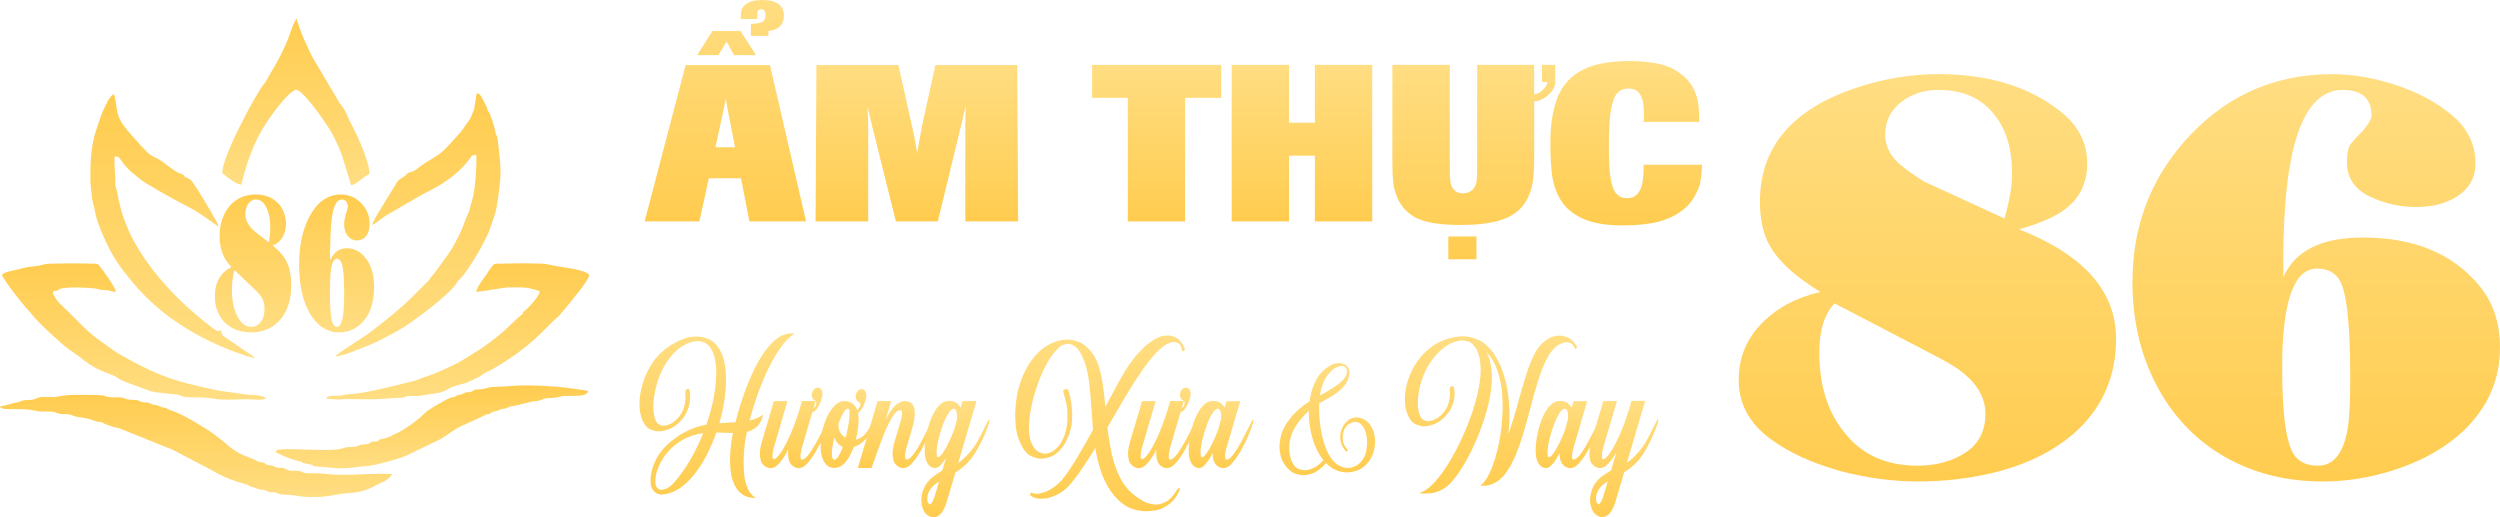<?xml version="1.0" encoding="UTF-8"?>
<svg id="Layer_1" data-name="Layer 1" xmlns="http://www.w3.org/2000/svg" xmlns:xlink="http://www.w3.org/1999/xlink" viewBox="0 0 1312.55 271.63">
  <defs>
    <style>
      .cls-1 {
        fill: url(#linear-gradient-12);
      }

      .cls-1, .cls-2, .cls-3, .cls-4, .cls-5, .cls-6, .cls-7, .cls-8, .cls-9, .cls-10, .cls-11, .cls-12, .cls-13, .cls-14, .cls-15, .cls-16, .cls-17, .cls-18, .cls-19, .cls-20, .cls-21, .cls-22, .cls-23, .cls-24, .cls-25, .cls-26, .cls-27, .cls-28, .cls-29, .cls-30 {
        stroke-width: 0px;
      }

      .cls-2 {
        fill: url(#linear-gradient-17);
      }

      .cls-3 {
        fill: url(#linear-gradient-19);
      }

      .cls-4 {
        fill: url(#linear-gradient);
      }

      .cls-5 {
        fill: url(#linear-gradient-21);
      }

      .cls-6 {
        fill: url(#linear-gradient-6);
      }

      .cls-7 {
        fill: url(#linear-gradient-15);
      }

      .cls-8 {
        fill: url(#linear-gradient-11);
      }

      .cls-9 {
        fill: url(#linear-gradient-5);
      }

      .cls-10 {
        fill: url(#linear-gradient-13);
      }

      .cls-11 {
        fill: url(#linear-gradient-23);
      }

      .cls-12 {
        fill: url(#linear-gradient-25);
      }

      .cls-13 {
        fill: url(#linear-gradient-16);
      }

      .cls-14 {
        fill: url(#linear-gradient-22);
      }

      .cls-15 {
        fill: url(#linear-gradient-20);
      }

      .cls-16 {
        fill: url(#linear-gradient-14);
      }

      .cls-17 {
        fill: url(#linear-gradient-2);
      }

      .cls-18 {
        fill: url(#linear-gradient-7);
      }

      .cls-19 {
        fill: url(#linear-gradient-3);
      }

      .cls-20 {
        fill: url(#linear-gradient-9);
      }

      .cls-21 {
        fill: url(#linear-gradient-27);
      }

      .cls-22 {
        fill: url(#linear-gradient-8);
      }

      .cls-23 {
        fill: url(#linear-gradient-24);
      }

      .cls-24 {
        fill: url(#linear-gradient-26);
      }

      .cls-25 {
        fill: url(#linear-gradient-18);
      }

      .cls-26 {
        fill: url(#linear-gradient-30);
      }

      .cls-27 {
        fill: url(#linear-gradient-29);
      }

      .cls-28 {
        fill: url(#linear-gradient-28);
      }

      .cls-29 {
        fill: url(#linear-gradient-10);
      }

      .cls-30 {
        fill: url(#linear-gradient-4);
      }
    </style>
    <linearGradient id="linear-gradient" x1="102.89" y1="-69.68" x2="102.89" y2="-123.29" gradientTransform="translate(0 137.62) scale(1 -1)" gradientUnits="userSpaceOnUse">
      <stop offset="0" stop-color="#ffcc4f"/>
      <stop offset=".99" stop-color="#ffdd81"/>
    </linearGradient>
    <linearGradient id="linear-gradient-2" x1="219.52" y1="88.7" x2="219.52" y2="-49.4" xlink:href="#linear-gradient"/>
    <linearGradient id="linear-gradient-3" x1="90.63" y1="88.08" x2="90.63" y2="-50.23" xlink:href="#linear-gradient"/>
    <linearGradient id="linear-gradient-4" x1="240.32" y1="-.59" x2="240.32" y2="-72.14" xlink:href="#linear-gradient"/>
    <linearGradient id="linear-gradient-5" x1="70.34" y1="-.63" x2="70.34" y2="-72.2" xlink:href="#linear-gradient"/>
    <linearGradient id="linear-gradient-6" x1="155.31" y1="127.76" x2="155.31" y2="40.41" xlink:href="#linear-gradient"/>
    <linearGradient id="linear-gradient-7" x1="176.71" y1="35.53" x2="176.71" y2="-36.88" xlink:href="#linear-gradient"/>
    <linearGradient id="linear-gradient-8" x1="226.8" y1="-64.71" x2="226.8" y2="-108.26" xlink:href="#linear-gradient"/>
    <linearGradient id="linear-gradient-9" x1="132.87" y1="35.55" x2="132.87" y2="-36.9" xlink:href="#linear-gradient"/>
    <linearGradient id="linear-gradient-10" x1="133.85" y1="-50.17" x2="133.85" y2="-50.27" xlink:href="#linear-gradient"/>
    <linearGradient id="linear-gradient-11" x1="376.47" y1="261.42" x2="376.47" y2="174.97" gradientTransform="matrix(1,0,0,1,0,0)" xlink:href="#linear-gradient"/>
    <linearGradient id="linear-gradient-12" x1="417.07" y1="245.77" x2="417.07" y2="203.5" gradientTransform="matrix(1,0,0,1,0,0)" xlink:href="#linear-gradient"/>
    <linearGradient id="linear-gradient-13" x1="445.05" y1="245.67" x2="445.05" y2="204.31" gradientTransform="matrix(1,0,0,1,0,0)" xlink:href="#linear-gradient"/>
    <linearGradient id="linear-gradient-14" x1="470.28" y1="245.77" x2="470.28" y2="210.56" gradientTransform="matrix(1,0,0,1,0,0)" xlink:href="#linear-gradient"/>
    <linearGradient id="linear-gradient-15" x1="501.62" y1="271.63" x2="501.62" y2="210.47" gradientTransform="matrix(1,0,0,1,0,0)" xlink:href="#linear-gradient"/>
    <linearGradient id="linear-gradient-16" x1="577.53" y1="268.43" x2="577.53" y2="176.12" gradientTransform="matrix(1,0,0,1,0,0)" xlink:href="#linear-gradient"/>
    <linearGradient id="linear-gradient-17" x1="610.37" y1="245.77" x2="610.37" y2="203.5" gradientTransform="matrix(1,0,0,1,0,0)" xlink:href="#linear-gradient"/>
    <linearGradient id="linear-gradient-18" x1="641.1" y1="245.77" x2="641.1" y2="210.47" gradientTransform="matrix(1,0,0,1,0,0)" xlink:href="#linear-gradient"/>
    <linearGradient id="linear-gradient-19" x1="696.83" y1="249.49" x2="696.83" y2="190.62" gradientTransform="matrix(1,0,0,1,0,0)" xlink:href="#linear-gradient"/>
    <linearGradient id="linear-gradient-20" x1="782.82" y1="259.13" x2="782.82" y2="176.21" gradientTransform="matrix(1,0,0,1,0,0)" xlink:href="#linear-gradient"/>
    <linearGradient id="linear-gradient-21" x1="823.26" y1="245.77" x2="823.26" y2="210.47" gradientTransform="matrix(1,0,0,1,0,0)" xlink:href="#linear-gradient"/>
    <linearGradient id="linear-gradient-22" x1="852.5" y1="271.58" x2="852.5" y2="210.47" gradientTransform="matrix(1,0,0,1,0,0)" xlink:href="#linear-gradient"/>
    <linearGradient id="linear-gradient-23" x1="380.83" y1="116.24" x2="380.83" y2="0" gradientTransform="matrix(1,0,0,1,0,0)" xlink:href="#linear-gradient"/>
    <linearGradient id="linear-gradient-24" x1="481.38" y1="116.24" x2="481.38" y2="34.17" gradientTransform="matrix(1,0,0,1,0,0)" xlink:href="#linear-gradient"/>
    <linearGradient id="linear-gradient-25" x1="607.27" y1="116.24" x2="607.27" y2="34.06" gradientTransform="matrix(1,0,0,1,0,0)" xlink:href="#linear-gradient"/>
    <linearGradient id="linear-gradient-26" x1="683.55" y1="116.24" x2="683.55" y2="34.06" gradientTransform="matrix(1,0,0,1,0,0)" xlink:href="#linear-gradient"/>
    <linearGradient id="linear-gradient-27" x1="773.77" y1="136.11" x2="773.77" y2="34.06" gradientTransform="matrix(1,0,0,1,0,0)" xlink:href="#linear-gradient"/>
    <linearGradient id="linear-gradient-28" x1="853.8" y1="118.34" x2="853.8" y2="32.07" gradientTransform="matrix(1,0,0,1,0,0)" xlink:href="#linear-gradient"/>
    <linearGradient id="linear-gradient-29" x1="1011.93" y1="252.78" x2="1011.93" y2="38.94" gradientTransform="matrix(1,0,0,1,0,0)" xlink:href="#linear-gradient"/>
    <linearGradient id="linear-gradient-30" x1="1216.06" y1="252.78" x2="1216.06" y2="38.94" gradientTransform="matrix(1,0,0,1,0,0)" xlink:href="#linear-gradient"/>
  </defs>
  <g>
    <path class="cls-4" d="m160.59,260.9c-.18-.13-.39-.13-.6-.14-1.73-.04-3.43-.35-5.14-.62-1.02-.16-2.04-.32-3.09-.33-1.04,0-2.07-.09-3.11-.13-.91-.03-1.78-.26-2.62-.6-1.07-.44-2.16-.72-3.33-.65-.92.05-1.77-.17-2.58-.64-.76-.45-1.61-.64-2.48-.64s-1.78-.2-2.6-.6c-.78-.39-1.61-.63-2.46-.8-.72-.15-1.39-.4-1.99-.84-.45-.33-.96-.53-1.51-.67-3.71-.98-7.35-2.2-10.87-3.72-2.13-.92-4.2-1.95-6.19-3.15-1.06-.65-2.18-1.21-3.28-1.79-5.82-3.05-11.65-6.07-17.47-9.13-1.04-.55-2.12-.98-3.23-1.38-1.98-.72-3.92-1.55-5.88-2.34-6.29-2.52-12.57-5.04-18.86-7.59-1-.4-1.99-.77-3.09-.81-.23,0-.47-.11-.7-.19-1.08-.36-2.16-.73-3.25-1.08-.56-.18-1.12-.38-1.6-.72-.82-.59-1.75-.82-2.73-.86-.78-.03-1.51-.21-2.21-.5-2.31-.97-4.75-1.45-7.21-1.84-.62-.09-1.23-.16-1.85-.25-.89-.13-1.75-.35-2.58-.75-1.01-.5-2.08-.7-3.21-.7-1,0-2,.05-3-.11-.69-.11-1.37-.23-2-.51-1.26-.57-2.6-.71-3.94-.75-1.11-.03-2.21-.02-3.32,0-1.49.02-2.97-.11-4.42-.47-2.26-.56-4.57-.72-6.88-.78-2.18-.05-4.36-.03-6.54-.03-1,0-2.01.02-2.99-.22-.7-.17-1.37-.42-1.82-.98.02-.29.19-.26.31-.27,1.79-.24,3.52-.72,5.24-1.25,1.02-.32,2.06-.56,3.12-.74.72-.12,1.42-.3,2.09-.58,1.36-.57,2.78-.81,4.25-.76.58.02,1.18.03,1.76-.07.58-.1,1.14-.25,1.68-.5,1.53-.73,3.13-1.06,4.83-1.02,1.07.03,2.14.07,3.21.09,1.31.02,2.63,0,3.92-.27,2.92-.62,5.88-.88,8.86-.89,3.84-.03,7.67-.07,11.52.04.97.03,1.93.11,2.89.21.62.06,1.22.23,1.81.46,1.05.4,2.12.58,3.25.56,1.04-.03,2.08,0,3.11,0,1.29-.01,2.57.13,3.76.63,1.41.6,2.87.68,4.36.76.11,0,.21.01.31,0,1.17-.08,2.26.17,3.3.7.91.47,1.89.66,2.91.62.96-.05,1.86.16,2.7.62.8.44,1.66.68,2.57.74.67.05,1.28.26,1.89.52.47.21.94.42,1.43.61.29.11.6.22.9.22.84,0,1.54.35,2.22.78.27.17.51.35.82.43,3.17.92,6.12,2.36,9.02,3.91,3.78,2.02,7.42,4.3,11.05,6.57,2.44,1.52,4.65,3.36,6.95,5.08,1.36,1.02,2.64,2.12,3.9,3.26,1.14,1.02,2.42,1.84,3.67,2.71,1.34.94,2.77,1.69,4.29,2.28,2.12.82,4.24,1.7,6.35,2.54.23.09.43.21.62.37.55.46,1.21.65,1.91.72.21.02.41.03.62.05.73.05,1.43.15,1.93.82.27.37.73.5,1.19.56.44.06.89.16,1.33.17.82.03,1.56.25,2.26.66.86.5,1.8.7,2.79.64,1.28-.07,2.47.23,3.57.89.89.53,1.87.71,2.88.72.86,0,1.73.01,2.6,0,.92,0,1.79.19,2.6.61.94.5,1.94.7,2.99.68.97-.01,1.94.03,2.91.01,2.11-.03,4.21.08,6.31.34,2.75.33,5.51.5,8.28.48,2.14-.02,4.29,0,6.43-.06,2.32-.07,4.63-.21,6.94-.31.72-.03,1.45-.04,2.18-.06,1.55-.05,3.11-.13,4.67-.13,2.07,0,4.15.08,6.22.13.28,0,.39.18.25.4-.21.32-.42.64-.68.92-1.24,1.33-2.66,2.42-4.39,3.04-.23.08-.44.2-.66.31-1.64.81-3.31,1.59-4.92,2.45-1.79.96-3.68,1.56-5.64,2.01-2.09.48-4.2.8-6.35.88-1.76.07-3.51.3-5.24.64-2.75.54-5.5,1.01-8.31,1.18-.17.01-.35,0-.44.2h-8.51.01Z"/>
    <path class="cls-17" d="m262.74,90.92c.04,2.38-.25,5.24-.58,8.09-.37,3.13-.87,6.23-1.34,9.34-.25,1.68-.7,3.31-1.24,4.92-.74,2.2-1.49,4.38-2.24,6.58-.54,1.57-1.23,3.08-1.95,4.58-2.83,5.95-6.18,11.6-9.9,17.03-1.04,1.51-2.1,3-3.34,4.36-.49.54-1.09.98-1.56,1.51s-.76,1.23-1.18,1.83c-.61.88-1.33,1.69-2.06,2.46-2.46,2.58-5.14,4.93-7.89,7.2-4.51,3.72-9.19,7.22-13.97,10.6-2.95,2.08-6,3.96-9.2,5.61-2.22,1.14-4.41,2.32-6.61,3.48-1.75.92-3.51,1.78-5.36,2.49-3.32,1.28-6.61,2.64-9.93,3.92-2.16.84-4.38,1.52-6.65,1.97-.44.09-.88.15-1.33.13-.05,0-.12-.07-.13-.11-.01-.05,0-.15.05-.18.31-.27.62-.56.95-.8,2.22-1.65,4.53-3.17,6.86-4.67,2.32-1.51,4.66-2.98,6.95-4.53,3.49-2.37,6.81-4.98,10.12-7.6,3.68-2.92,7.32-5.92,10.82-9.06.9-.81,1.79-1.63,2.66-2.48,2.58-2.56,5.15-5.13,7.72-7.69.52-.51,1.04-1.02,1.56-1.52.69-.68,1.37-1.35,1.87-2.2.3-.5.68-.96,1.08-1.39.92-1.04,1.74-2.15,2.56-3.27,1.87-2.58,3.74-5.15,5.61-7.72,1.56-2.16,2.91-4.45,4.14-6.83,1.31-2.52,2.64-5.02,3.69-7.66.54-1.38,1.04-2.79,1.57-4.17.5-1.29.97-2.59,1.69-3.78.13-.21.19-.44.23-.68.35-1.8.88-3.56,1.41-5.3.61-1.99.98-4.02,1.27-6.08.44-3.26.7-6.53.88-9.81.13-2.28.15-4.56.13-6.84,0-.28,0-.55-.03-.83-.03-.35-.13-.43-.43-.45-.49-.03-.96.09-1.43.2-.36.08-.58.35-.79.64-.53.72-1.06,1.45-1.61,2.16-2.55,3.27-5.52,6.09-8.8,8.62-3.35,2.58-6.93,4.83-10.7,6.73-5.59,2.83-10.95,6.07-16.36,9.21-2.24,1.3-4.47,2.63-6.72,3.92-1.02.58-1.99,1.25-2.91,1.97-1.1.84-2.21,1.66-3.34,2.46-.42.3-.9.51-1.35.76-.05.03-.14,0-.19-.03-.04-.03-.08-.13-.07-.17.16-.42.31-.84.51-1.24.94-1.93,2.02-3.78,3.15-5.61,2.45-4.02,4.93-8.01,7.4-12.02.63-1.03,1.25-2.07,1.86-3.12.44-.77,1.02-1.37,1.79-1.83.77-.46,1.51-.97,2.26-1.47.44-.29.85-.6,1.14-1.05.26-.4.63-.63,1.06-.8.39-.15.78-.29,1.18-.39,1.19-.32,2.26-.87,3.21-1.64,2.73-2.2,5.69-4.06,8.69-5.84,2.46-1.45,4.71-3.15,6.67-5.24.66-.7,1.36-1.38,2.01-2.1,1.71-1.87,3.39-3.75,5.09-5.61,1.08-1.18,1.93-2.52,2.85-3.82.72-1.02,1.42-2.04,2.15-3.05.62-.85,1.09-1.76,1.41-2.76.24-.76.45-1.53.92-2.19.15-.21.14-.46.18-.7.34-2.04.67-4.09,1.02-6.13.11-.64.21-1.29.34-1.94.06-.31.25-.39.54-.3.61.2,1.12.56,1.47,1.1.34.52.66,1.05.96,1.6.68,1.29,1.33,2.58,1.99,3.88.36.71.68,1.44.76,2.24.03.25.09.48.32.62.44.27.65.72.82,1.17,1.07,2.88,2.2,5.74,2.77,8.79.21,1.16.5,2.3,1.11,3.33.25.43.25.93.31,1.41.28,2.37.56,4.74.8,7.11.19,1.79.31,3.58.5,5.37.17,1.62.19,3.25.2,5.36l-.03-.02Z"/>
    <path class="cls-19" d="m133.83,187.79c-.49.13-.96,0-1.43-.11-2.09-.47-4.13-1.14-6.15-1.85-3.88-1.35-7.71-2.87-11.49-4.51-2.95-1.28-5.83-2.72-8.68-4.22-4.5-2.37-8.88-4.95-13.09-7.8-4.3-2.91-8.41-6.07-12.26-9.56-2.8-2.53-5.5-5.17-8.04-7.95-2.52-2.76-4.88-5.66-7.15-8.62-1.41-1.84-2.85-3.66-4.12-5.6-2.4-3.65-4.4-7.53-6.23-11.48-1.53-3.29-2.92-6.65-4.05-10.1-.61-1.87-1.12-3.77-1.42-5.73-.19-1.19-.54-2.36-.86-3.53-.42-1.54-.68-3.1-.76-4.69-.04-.83-.14-1.65-.26-2.48-.26-1.75-.41-3.51-.4-5.27.01-2.46,0-4.91.07-7.37s.29-4.9.57-7.34c.29-2.48.68-4.93,1.27-7.35.15-.6.29-1.21.48-1.8.92-2.86,1.81-5.74,2.82-8.57,1.08-3.03,2.42-5.96,3.96-8.79.48-.88,1.03-1.72,1.67-2.5.27-.33.56-.61.91-.84.44-.29.59-.25.76.23.28.78.47,1.59.6,2.41.28,1.67.58,3.34.81,5.01.45,3.27,1.74,6.16,3.72,8.78,1.27,1.69,2.64,3.29,4.04,4.87,1.77,1.99,3.55,3.97,5.34,5.94.84.92,1.71,1.81,2.58,2.7,1.07,1.11,2.29,1.99,3.69,2.64,2.17,1.01,4.19,2.28,6.1,3.72.52.39,1.04.8,1.56,1.21,1.55,1.23,3.22,2.28,4.89,3.33.35.22.72.39,1.15.46.66.1,1.23.46,1.8.77.18.1.36.23.42.44.13.46.5.64.87.83.43.22.87.42,1.31.62.71.31,1.31.76,1.79,1.38.39.49.76.99,1.11,1.5,1.96,2.85,3.76,5.8,5.56,8.76,2.15,3.55,4.26,7.12,6.25,10.77.28.52.54,1.04.81,1.57.11.22.21.44.31.66.06.13.12.27.03.39-.12.16-.25.02-.35-.03-.27-.15-.54-.32-.79-.5-1.89-1.33-3.78-2.68-5.68-4.01-1.16-.82-2.33-1.62-3.51-2.41-1.37-.93-2.83-1.73-4.31-2.5-6.15-3.16-12.23-6.47-18.2-9.95-1.73-1.01-3.43-2.07-5.15-3.12-2.63-1.62-5.01-3.57-7.35-5.58-2.41-2.06-4.44-4.45-6.21-7.08-.1-.15-.19-.29-.29-.42-.35-.46-.78-.78-1.37-.83-.17-.01-.34-.06-.51-.08-.78-.11-.84-.07-.85.72-.03,2.14,0,4.28.15,6.43.18,2.52.39,5.04.28,7.57-.02.49.05.95.27,1.4.31.62.43,1.31.57,1.99.62,3.05,1.19,6.11,1.99,9.12,1.11,4.16,2.59,8.17,4.38,12.08,2.98,6.51,6.75,12.54,11.02,18.26,2.88,3.86,5.96,7.55,9.21,11.09,2.97,3.24,6.05,6.37,9.27,9.36,1.98,1.83,4.05,3.57,6.1,5.31,2.74,2.33,5.52,4.62,8.39,6.78.58.44,1.19.83,1.79,1.25.29.21.59.32.97.21.26-.08.54-.07.82-.1.21-.02.42-.1.61-.06.23.05.09.4.29.5.34.15.24.33.09.56-.21.33-.19.35.15.61.11.09.26.15.25.29-.03.62.48.8.86,1.07,3.94,2.69,7.89,5.37,11.84,8.06,1.31.9,2.63,1.79,3.94,2.69.17.11.37.19.43.42h.01s0-.02,0-.02Z"/>
    <path class="cls-30" d="m272.99,138.21c3.7.07,7.54.13,11.38.2,1.53.03,3.02.28,4.5.66,1.81.46,3.66.68,5.5.98,3.55.58,7.11,1.04,10.58,2.04,1.1.32,2.17.7,3.19,1.23.27.15.54.31.8.48.22.14.32.35.32.61,0,.5-.13.95-.35,1.39-.69,1.4-1.56,2.69-2.47,3.96-1.53,2.14-3.2,4.17-4.84,6.22-1.62,2.02-3.23,4.06-4.87,6.07-.98,1.2-2.01,2.37-3.05,3.54-.57.64-1.19,1.25-1.9,1.77-.25.18-.47.4-.69.62-2.72,2.67-5.44,5.32-8.13,8.01-1.55,1.55-3.19,2.97-4.87,4.36-4.09,3.42-8.39,6.56-12.87,9.45-2.12,1.37-4.29,2.66-6.48,3.92-.99.57-2.01,1.1-3.06,1.53-.97.4-1.86.92-2.65,1.6-.53.45-1.12.82-1.74,1.12-1.74.84-3.49,1.68-5.24,2.51-1.45.68-2.99,1.08-4.54,1.42-2.28.51-4.45,1.27-6.45,2.48-1.95,1.18-4.06,1.87-6.33,2.15-2.26.28-4.51.62-6.75,1.08-1.08.23-2.19.29-3.3.29-1.45,0-2.91.03-4.36.04-.6,0-1.16.11-1.67.44-.44.29-.95.39-1.48.4-3.07.11-6.14.33-9.21.56-3.52.27-7.04.35-10.57.29-2.87-.05-5.74-.1-8.61-.11-1.66,0-3.32-.01-4.97.21-.17.02-.35.02-.52,0-1.79-.11-3.59-.21-5.38-.32-.14,0-.28-.03-.4-.07-.11-.04-.12-.15-.1-.25.05-.25.24-.42.43-.56.45-.34.98-.51,1.53-.59.75-.11,1.51-.21,2.27-.18h.31c1.85.11,3.65-.15,5.45-.54.74-.16,1.5-.26,2.26-.29,2.6-.09,5.16-.49,7.71-.95,6.57-1.19,13.03-2.8,19.51-4.36,2.08-.5,4.16-1.03,6.23-1.54,1.14-.29,2.24-.71,3.32-1.17.8-.34,1.59-.68,2.42-.92,1.96-.58,3.86-1.31,5.74-2.09,2.81-1.17,5.61-2.34,8.35-3.66,2.31-1.11,4.57-2.31,6.75-3.65,2.56-1.58,5.11-3.17,7.65-4.79,3.33-2.12,6.46-4.51,9.57-6.94,2.56-2.01,4.94-4.22,7.28-6.48,1.67-1.61,3.34-3.21,5.12-4.7.29-.25.59-.48.91-.69.26-.18.4-.37.25-.68-.09-.2.07-.31.21-.42,1.09-.86,2.08-1.82,3.04-2.82,1.51-1.57,2.97-3.19,4.21-4.99.41-.6.77-1.23,1.08-1.89.11-.25.2-.52.27-.78.07-.26,0-.48-.26-.62-.19-.09-.37-.21-.56-.25-1.43-.29-2.78-.85-4.2-1.12-1.49-.29-2.99-.52-4.52-.54-2.28-.03-4.57-.02-6.84,0-.55,0-1.1.11-1.65.19-2.32.34-4.66.62-6.97,1.04-2.28.4-4.57.69-6.87,1-.27.04-.55.05-.83.05-.48.01-.62-.15-.44-.64.21-.55.44-1.09.71-1.61.64-1.23,1.39-2.39,2.21-3.51,1.3-1.79,2.57-3.61,3.76-5.47.56-.88,1.19-1.69,1.87-2.49.58-.68,1.26-1.04,2.16-1,.52.03,1.04-.03,1.55-.03,1.73-.02,3.46-.03,5.19-.06,1.77-.03,3.53-.07,5.42-.11h0Z"/>
    <path class="cls-9" d="m36.95,138.25c4.73.07,8.5.11,12.28.17.38,0,.76.09,1.14.07.78-.03,1.27.36,1.72.94,2.82,3.64,5.47,7.4,7.8,11.37.35.6.69,1.2.89,1.87.09.31-.01.46-.34.47-.55,0-1.1,0-1.65-.17-.36-.11-.74-.19-1.1-.3-.84-.25-1.69-.37-2.56-.34-1.04.03-2.06-.08-3.07-.4-1.33-.42-2.72-.53-4.09-.64-1.89-.15-3.79-.29-5.7-.3-.83,0-1.66-.11-2.49-.09-2.18.03-4.36.07-6.52.37-.51.07-1.02.21-1.52.33-.44.11-.85.27-1.16.64-.28.34-.68.46-1.11.48-.14,0-.28,0-.41.02-.37.05-.86,0-1.04.34-.27.49-.31,1.16.02,1.59.85,1.14,1.33,2.51,2.28,3.57.16.18.33.36.5.52,1.04,1.02,2.08,2.02,3.11,3.05,3.22,3.19,6.43,6.39,9.67,9.57,2.57,2.52,5.26,4.91,8.21,6.99,2.23,1.58,4.42,3.22,6.65,4.8,3,2.12,6.17,3.96,9.4,5.69,3.62,1.95,7.28,3.84,11.01,5.57,6.48,3,13.2,5.32,20.12,7.07,5.03,1.27,10.09,2.36,15.15,3.47,1.11.25,2.25.34,3.38.5,2.26.32,4.51.64,6.77.96,1.99.28,3.97.56,5.96.84.31.04.62.03.93.02,1.73,0,3.45.14,5.15.46.75.15,1.47.37,2.18.64.35.14.7.3.98.57.1.09.08.29-.05.35-.26.1-.51.23-.78.27-.72.11-1.43.26-2.16.25-1.31-.03-2.63.02-3.94-.15-.58-.07-1.18-.06-1.76-.06-2.52,0-5.05.01-7.57.13-2.18.1-4.36.09-6.53.03-1.83-.05-3.64-.39-5.45-.64-1.06-.15-2.12-.26-3.19-.33-2.73-.17-5.46-.2-8.19-.2-.97,0-1.93-.03-2.89-.21-.64-.13-1.29-.25-1.89-.55-1.13-.58-2.36-.78-3.6-.9-2.34-.24-4.68-.4-7.02-.68-1.89-.23-3.78-.43-5.61-.98-.4-.12-.8-.23-1.18-.39-3.01-1.23-6.1-2.23-9.15-3.36-1.26-.46-2.52-.96-3.76-1.47-.93-.38-1.83-.83-2.65-1.41-1.42-1.02-2.97-1.75-4.61-2.32-1.63-.56-3.22-1.25-4.81-1.95-2.99-1.31-5.76-3-8.33-5.03-2.38-1.89-4.86-3.66-7.39-5.36-1.96-1.31-3.73-2.86-5.5-4.42-3.79-3.34-7.5-6.77-11.04-10.38-1.55-1.58-3.05-3.2-4.42-4.95-.76-.98-1.68-1.84-2.48-2.79-3.54-4.22-6.95-8.52-10.1-13.04-.67-.96-1.3-1.96-1.91-2.97-.7-1.16-.62-1.37.57-1.97,1.27-.64,2.64-1.03,4.03-1.31,2.13-.44,4.26-.88,6.35-1.51,1.13-.35,2.3-.48,3.47-.61,2.44-.28,4.88-.54,7.24-1.23.94-.27,1.91-.26,2.87-.37.1-.01.21,0,.31-.01,3.84-.06,7.67-.12,10.55-.17v-.02Z"/>
    <path class="cls-6" d="m155.72,9.86c1.31,4.62,3.02,8.92,4.99,13.13.63,1.35,1.23,2.7,1.86,4.06,1.27,2.74,2.83,5.3,4.37,7.89,3.65,6.15,7.3,12.32,10.95,18.48.35.6.74,1.16,1.2,1.69.94,1.07,1.68,2.28,2.3,3.57.42.87.85,1.74,1.21,2.64.69,1.7,1.55,3.32,2.39,4.95,3.05,5.91,5.77,11.96,7.74,18.32.58,1.89,1.04,3.8,1.2,5.78.01.17.02.35.03.52,0,.23-.09.41-.28.52-2.37,1.37-4.37,3.28-6.7,4.71-.71.44-1.44.82-2.24,1.08-.26.09-.39.03-.47-.25-.42-1.35-.84-2.71-1.25-4.06-1.12-3.63-2.22-7.27-3.37-10.89-.61-1.95-1.43-3.82-2.26-5.68-1.25-2.78-2.54-5.53-4.16-8.12-1.89-3.02-3.91-5.96-6.02-8.83-1.86-2.54-3.76-5.05-5.84-7.42-1.23-1.4-2.5-2.78-4-3.92-.39-.29-.8-.54-1.25-.74-.47-.2-.92-.21-1.39.06-.64.36-1.23.76-1.81,1.21-1.37,1.06-2.58,2.31-3.73,3.6-4.2,4.71-7.86,9.83-11.15,15.21-1.95,3.19-3.57,6.56-5.04,10-2.56,6-4.48,12.2-6.02,18.52-.24.98-.09,1.26-1.45.82-1.37-.44-2.58-1.18-3.76-1.95-1.59-1.05-3.09-2.22-4.57-3.41-.46-.37-.58-.76-.5-1.34.36-2.66,1.2-5.19,2.11-7.68,1.77-4.85,3.93-9.52,6.2-14.15,2.82-5.75,5.8-11.41,9.01-16.94.94-1.61,1.92-3.21,2.89-4.79.49-.8,1.02-1.57,1.65-2.26.49-.54.89-1.15,1.23-1.79,1.51-2.83,3.27-5.54,4.84-8.35,2.38-4.26,4.57-8.62,6.41-13.14.69-1.69,1.26-3.44,1.89-5.16.6-1.62,1.21-3.24,2.01-4.77.19-.36.37-.73.77-1.08h0Z"/>
    <path class="cls-18" d="m173.27,136.35c.32-.07.35-.29.44-.46.42-.83.9-1.64,1.5-2.36,1.43-1.71,3.23-2.78,5.47-3.06,3.74-.47,6.95.66,9.67,3.25,2.58,2.46,4.16,5.5,5.08,8.9.54,1.97.8,3.99.91,6.04.09,1.8.07,3.6-.07,5.39-.29,3.94-1.18,7.72-3.11,11.2-1.54,2.77-3.59,5.08-6.27,6.79-1.99,1.27-4.15,2-6.49,2.31-2.19.29-4.35.17-6.48-.38-2.68-.68-4.97-2.03-6.97-3.93-2.47-2.35-4.27-5.16-5.69-8.23-1.55-3.35-2.57-6.85-3.2-10.48-.4-2.28-.66-4.58-.83-6.89-.23-2.97-.24-5.95-.11-8.92.23-5.27.99-10.46,2.66-15.48,1.12-3.37,2.58-6.57,4.59-9.49,1.68-2.45,3.67-4.59,6.23-6.15,1.95-1.19,4.05-1.89,6.32-2.17,1.99-.25,3.93-.1,5.86.37,1.88.45,3.59,1.28,5.09,2.48,2.66,2.12,4.63,4.74,5.58,8.06.75,2.65.84,5.32.15,7.99-.36,1.37-1.06,2.53-2.08,3.53-1.92,1.87-5.36,2.1-7.48.58-1.65-1.2-2.65-2.81-3.07-4.77-.51-2.34-.32-4.68.33-6.98.37-1.29.75-2.59,1.15-3.88.35-1.13.13-2.2-.31-3.23-.52-1.2-1.98-1.83-3.31-1.53-.8.19-1.46.61-1.97,1.27-.58.74-.98,1.58-1.31,2.46-.62,1.63-.98,3.31-1.21,5.03-.37,2.6-.55,5.23-.7,7.85-.11,1.9-.09,3.8-.21,5.7-.17,2.8-.1,5.6-.14,8.41,0,.26,0,.52.01.8h-.02Zm7.42,15.52c-.04-1.04-.1-2.07-.12-3.11-.04-2.46-.15-4.91-.46-7.35-.17-1.31-.42-2.59-1-3.79-.18-.38-.39-.74-.67-1.04-.95-1-2.29-.94-3.14.16-.32.41-.55.88-.73,1.37-.31.84-.52,1.71-.67,2.61-.4,2.4-.5,4.82-.56,7.24-.11,4.53-.16,9.06.09,13.59.1,1.73.2,3.45.46,5.16.19,1.23.48,2.44,1.09,3.55.25.46.58.86,1.04,1.12.67.38,1.32.33,1.95-.11.26-.19.44-.43.62-.69.42-.64.69-1.35.9-2.08.62-2.14.86-4.34.98-6.55.13-2.28.26-4.56.22-6.84-.02-1.08,0-2.14,0-3.22h0Z"/>
    <path class="cls-22" d="m155.06,235.85c.4.03.56.06.74.07,6.02.13,12.02.44,18.05.25,1.8-.05,3.59-.21,5.35-.6.6-.13,1.2-.32,1.8-.5.73-.22,1.47-.35,2.24-.37,1-.03,2.01-.03,3-.15.66-.08,1.31-.2,1.89-.5,1.14-.58,2.34-.84,3.61-.77,1.18.07,2.18-.3,3.01-1.12.27-.27.58-.34.94-.34.66,0,1.31-.04,1.97-.04.4,0,.73-.11,1-.44.41-.5.94-.76,1.61-.82,1.74-.17,3.31-.97,4.95-1.49.19-.06.38-.17.54-.3.67-.51,1.42-.84,2.2-1.14,1.4-.53,2.67-1.31,3.92-2.1,3.05-1.92,6-3.97,8.72-6.34.81-.7,1.57-1.45,2.34-2.2.58-.55,1.2-1.05,1.85-1.49,3.31-2.21,6.76-4.18,10.29-6.02.84-.44,1.71-.75,2.66-.82.54-.05,1-.24,1.42-.58.5-.4,1.08-.59,1.71-.69.41-.07.82-.15,1.22-.22.45-.07.87-.23,1.23-.5.69-.53,1.51-.72,2.34-.68,1,.06,1.85-.22,2.62-.78.7-.51,1.5-.7,2.34-.68,1.61.05,3.16-.25,4.69-.72,1.26-.39,2.55-.58,3.88-.62,2.8-.11,5.6-.21,8.39-.43,4.59-.38,9.19-.46,13.78-.28,1.93.07,3.87.09,5.8.28,1.47.15,2.97.16,4.45.28,1.97.16,3.93.31,5.88.56,3.15.4,6.29.88,9.44,1.33.48.07.96.15,1.43.25.38.08.45.26.31.6-.2.46-.52.82-.95,1.07-.33.19-.67.37-1.03.48-.76.24-1.54.42-2.34.45-1.9.07-3.79.19-5.7.13-1.41-.04-2.83,0-4.22.35-2.12.54-4.28.8-6.47.78-1.2,0-2.33.25-3.39.8-.8.42-1.66.64-2.58.71-2.35.17-4.64.71-6.9,1.33-1.6.44-3.2.86-4.83,1.17-.61.11-1.22.23-1.84.31-.56.07-1.08.27-1.56.54-.89.51-1.82.83-2.86.77-.56-.03-1.1.17-1.58.44-.82.47-1.67.8-2.62.9-.88.09-1.67.43-2.32,1.06-.36.35-.8.42-1.24.42-.68,0-1.27.23-1.84.59-1.03.64-2.17,1.07-3.27,1.58-2.95,1.37-5.89,2.75-8.86,4.06-1.24.55-2.4,1.22-3.52,1.97-2.18,1.46-4.38,2.9-6.58,4.34-.4.27-.82.51-1.26.72-5.79,2.8-11.58,5.6-17.37,8.39-1.37.66-2.82,1.12-4.28,1.58-3.13.99-6.29,1.88-9.48,2.66-1.91.47-3.82.95-5.77,1.24-.37.05-.75.11-1.13.13-2.04.06-4.06.3-6.08.57-2.3.31-4.6.54-6.92.6-1.9.05-3.8-.09-5.7-.26-1.79-.16-3.58-.35-5.36-.5-1.07-.09-2.14-.16-3.21-.24-.46-.03-.9-.13-1.25-.43-.61-.52-1.36-.64-2.11-.76-.85-.15-1.71-.28-2.55-.44-.44-.09-.88-.19-1.18-.58-.19-.25-.48-.26-.74-.31-2.14-.42-4.17-1.25-6.26-1.83-1.37-.8-3.01-1.01-4.32-1.98-.5-.37-1.13-.52-1.74-.66-.46-.11-.66-.55-.59-1.06.03-.23.21-.34.41-.42.54-.23,1.13-.33,1.71-.39,2.76-.3,5.52-.19,8.07-.15h0Z"/>
    <path class="cls-20" d="m143.17,128.95c.65.55,1.23,1.03,1.8,1.53,2.02,1.76,3.78,3.74,5.09,6.1,1.1,1.99,1.78,4.12,2.21,6.33.54,2.76.72,5.56.61,8.36-.13,3.58-.69,7.08-2.05,10.42-1.43,3.49-3.53,6.49-6.51,8.84-2.36,1.86-5.04,2.99-7.97,3.55-1.87.36-3.77.5-5.68.4-2.54-.14-5.01-.55-7.35-1.59-4.87-2.18-8.05-5.84-9.63-10.92-.56-1.83-.82-3.7-.87-5.62-.05-2.16.09-4.29.66-6.37.9-3.26,2.58-6.02,5.3-8.09.58-.44,1.2-.83,1.85-1.15.98-.48,1-.48.19-1.31-.4-.42-.78-.88-1.15-1.34-1.87-2.34-3.04-5.01-3.72-7.91-.63-2.72-.76-5.48-.58-8.25.21-3.19.86-6.3,2.26-9.21,1.72-3.59,4.2-6.49,7.69-8.45,2.04-1.15,4.26-1.79,6.59-2.02.86-.09,1.72-.19,2.58-.16,1.53.05,3.03.2,4.51.56,5.53,1.38,9.69,5.78,10.8,11.41.5,2.59.49,5.16-.25,7.69-.8,2.72-2.35,4.91-4.81,6.39-.47.29-.98.5-1.6.81h.01Zm-19.96,13.03c-.25.12-.26.31-.29.46-.61,2.7-1.07,5.42-1.14,8.2-.02.86-.01,1.73,0,2.6.01,3.03.43,6,1.28,8.9.67,2.27,1.59,4.42,3.05,6.31.75.97,1.63,1.79,2.72,2.37,2.58,1.37,5.94,1.05,7.93-1.57.74-.98,1.29-2.04,1.63-3.22.47-1.62.52-3.27.45-4.94-.08-1.91-.65-3.66-1.69-5.27-.64-1-1.41-1.88-2.24-2.72-.85-.86-1.74-1.69-2.62-2.52-2.6-2.49-5.19-4.98-7.79-7.46-.42-.4-.86-.78-1.27-1.15h0Zm18.69-22.73c.03-1.81-.18-3.98-.63-6.11-.36-1.7-.92-3.33-1.76-4.86-.49-.89-1.1-1.68-1.88-2.33-2.02-1.67-4.98-1.63-6.82.44-.56.62-1.03,1.31-1.3,2.1-1.09,3.18-.95,6.25.86,9.16.98,1.57,2.21,2.93,3.64,4.08,1.94,1.57,3.92,3.08,5.88,4.61.3.23.6.46.91.68.22.15.39.08.44-.19.4-2.39.66-4.79.65-7.6h0Z"/>
    <path class="cls-29" d="m133.81,187.81s.05.05.08.08c-.02,0-.05,0-.05-.02-.01-.02,0-.05-.01-.07h-.01s0,.01,0,.01Z"/>
  </g>
  <g>
    <path class="cls-8" d="m417.26,175.02c-2.7,1.81-5.25,4.43-7.65,7.85-2.41,3.42-4.63,7.29-6.66,11.62-2.04,4.33-3.85,8.76-5.44,13.31-1.59,4.55-2.91,8.86-3.95,12.93,2.72-.54,5.08-1.56,7.06-3.05-.48,2.64-1.5,4.68-3.03,6.13-1.54,1.45-3.37,2.43-5.48,2.93v.05c-.69,3.24-1.15,6.26-1.37,9.04s-.34,5.1-.34,6.94c0,1.62.1,3.67.29,6.13.19,2.46.8,4.94,1.83,7.42,1.03,2.48,2.53,4.18,4.49,5.1h-.61c-2.65,0-4.87-.62-6.68-1.86-1.81-1.24-3.21-3.01-4.22-5.32-1.01-2.31-1.63-4.6-1.87-6.89-.24-2.29-.36-4.28-.36-5.96,0-1.43.1-3.33.29-5.7.19-2.37.6-5.16,1.24-8.37-1.2,0-2.43-.03-3.7-.1-1.63-.06-3.3-.11-5-.14-1.5,4.33-3.26,8.41-5.29,12.26-2.02,3.85-4.27,7.28-6.74,10.28-2.47,3.01-5.11,5.39-7.94,7.16-2.82,1.76-5.79,2.73-8.89,2.89-1.88-.13-3.28-.83-4.2-2.12s-1.39-2.48-1.43-3.58c-.04-1.1-.06-1.73-.06-1.88,0-1.84.32-3.86.95-6.06s1.59-4.37,2.86-6.54c1.65-2.67,3.77-5.1,6.36-7.28,2.58-2.18,5.12-3.92,7.62-5.22,3.69-2.04,7.54-3.39,11.57-4.05,1.7-4.99,2.98-9.82,3.84-14.48.85-4.66,1.28-8.96,1.28-12.9v-1c-.13-4.04-.73-7.27-1.79-9.68-1.07-2.42-2.33-3.99-3.78-4.72-1.45-.73-2.82-1.1-4.12-1.1-.76,0-1.55.1-2.37.29-3.28.79-6.25,2.4-8.91,4.82-2.66,2.42-4.92,5.38-6.79,8.9-1.87,3.51-3.25,7.32-4.14,11.43-.61,2.77-.95,4.88-1.01,6.34s-.1,2.4-.1,2.81c0,1.97.22,3.81.67,5.51.44,1.7,1.12,2.85,2.02,3.46s1.79.91,2.65.91c.74,0,1.56-.16,2.48-.48,1.83-.64,3.49-1.78,4.98-3.43,1.49-1.65,2.54-3.44,3.17-5.37.62-1.92.94-3.74.94-5.46,0-.86-.06-1.73-.19-2.62v-.14c0-.57.15-1.03.44-1.36s.59-.5.9-.5c.08,0,.23.02.46.07s.43.44.61,1.17c.15,1.02.23,2,.23,2.96,0,2.13-.43,4.37-1.3,6.7s-2.27,4.48-4.22,6.42c-1.95,1.94-4.07,3.31-6.36,4.1-1.76.57-3.36.86-4.81.86-1.27,0-2.71-.35-4.31-1.05-1.6-.7-2.95-2.26-4.03-4.67-1.08-2.42-1.62-5.3-1.62-8.63s.55-6.85,1.64-10.52c1.09-3.67,2.73-7.24,4.92-10.71,1.6-2.48,3.65-4.77,6.13-6.87,2.48-2.1,5.18-3.8,8.09-5.1,2.91-1.3,5.16-2,6.74-2.08,1.58-.08,2.49-.12,2.75-.12,2.57,0,5,.66,7.29,1.98,2.29,1.32,4.16,3.63,5.61,6.92,1.45,3.29,2.21,7.74,2.29,13.33,0,7.38-1.17,15.14-3.51,23.28l4.58-.29c1.3-.06,2.58-.13,3.86-.19,1.58-6.36,3.63-12.79,6.16-19.3,2.53-6.5,5.25-11.95,8.15-16.34,2.21-3.21,4.27-5.64,6.16-7.27,1.9-1.64,3.61-2.68,5.15-3.12,1.54-.45,2.97-.67,4.29-.67.43,0,.85.02,1.26.05Zm-48.06,52.38c-4.3.64-8.04,1.9-11.22,3.79-3.18,1.89-5.8,4.13-7.86,6.7-2.06,2.58-3.58,5.13-4.56,7.66-.98,2.53-1.47,4.76-1.47,6.7,0,.1.01.68.04,1.74.02,1.06.57,2,1.64,2.79.36.25.8.38,1.34.38s1.35-.17,2.46-.52c1.11-.35,2.47-1.35,4.1-3.01,3.13-3.5,6.01-7.5,8.63-12s4.92-9.25,6.91-14.24Z"/>
    <path class="cls-1" d="m420.96,235.23c-.46,1.75-.69,3.15-.69,4.2,0,.16.02.52.06,1.07.04.56.32.83.86.83.08,0,.17-.02.27-.05,1.09-.35,2.32-1.49,3.68-3.43,1.36-1.94,2.73-4.2,4.1-6.77s2.61-4.99,3.7-7.25c.58-1.18,1.11-2.19,1.56-3.05.18-.32.33-.48.46-.48.05,0,.1.04.15.12.05.08.08.2.08.36,0,.35-.1.88-.31,1.57-.53,1.69-1.35,3.83-2.44,6.42-1.09,2.59-2.38,5.2-3.86,7.82-1.48,2.62-3.05,4.84-4.73,6.66-1.09,1.21-2.04,1.93-2.82,2.17-.79.24-1.36.36-1.72.36-.92,0-1.86-.32-2.82-.95-1.04-.67-1.76-1.61-2.16-2.84-.4-1.22-.59-2.49-.59-3.79,0-.7.04-1.45.11-2.24-1.45,2.99-3.04,5.42-4.77,7.3-1.09,1.21-2.04,1.93-2.82,2.17-.79.24-1.36.36-1.72.36-.92,0-1.86-.32-2.82-.95-1.27-.83-2.05-1.92-2.35-3.27-.29-1.35-.44-2.44-.44-3.27,0-1.59.28-3.45.84-5.58l6.53-22.14h7.14l-7.25,24.66c-.43,1.65-.65,2.99-.65,4.01,0,.19.02.54.08,1.05.05.51.31.76.76.76.13,0,.27-.03.42-.1,1.07-.57,2.31-1.97,3.72-4.2,1.41-2.23,2.86-5.01,4.33-8.35,1.48-3.34,2.86-6.98,4.16-10.92l2.02-6.92h7.18l-7.25,24.66Zm8.36-31.72c.76,0,1.37.32,1.83.95s.69,1.38.69,2.24v.29c-.1,1.11-.4,2.33-.88,3.65-.48,1.32-1.09,2.52-1.81,3.6-.73,1.08-1.53,1.8-2.42,2.15-.1,0-.22-.07-.34-.21-.13-.14-.22-.3-.29-.48s-.1-.33-.1-.45v-.14c.1-.1.17-.14.19-.14.58-.38,1.08-.77,1.49-1.17.41-.4.7-.93.88-1.6.08-.32.11-.59.11-.81s-.05-.42-.15-.6c-.1-.17-.34-.34-.73-.5-1.07-.57-1.6-1.67-1.6-3.29.13-.99.48-1.81,1.07-2.48.58-.67,1.27-1,2.06-1Z"/>
    <path class="cls-10" d="m450.81,220.06c0,1.5-.13,3.17-.38,5.03s-.62,3.76-1.11,5.7c.99-.19,1.97-.6,2.94-1.22.97-.62,1.88-1.52,2.75-2.7,1.04-1.4,1.86-2.69,2.44-3.86.43-.83.81-1.57,1.15-2.24.18-.32.33-.48.46-.48.08,0,.13.04.17.12.04.08.06.2.06.36,0,.32-.1.84-.31,1.57-.43,1.3-.99,2.66-1.68,4.06-1.04,2.1-2.38,3.87-4.01,5.32-1.63,1.45-3.35,2.46-5.15,3.03-.53,1.5-1.14,2.9-1.81,4.22s-1.43,2.48-2.27,3.48-1.75,1.79-2.73,2.36c-.98.57-2.04.86-3.19.86-1.48,0-2.72-.4-3.72-1.19-1.01-.79-1.79-1.88-2.35-3.24-.56-1.37-.91-2.71-1.05-4.03-.14-1.32-.21-2.44-.21-3.36s.07-2.11.21-3.55c.14-1.45.46-3.14.95-5.08.5-1.94,1.12-3.79,1.87-5.56.75-1.76,1.62-3.32,2.6-4.67.98-1.35,2.05-2.42,3.21-3.22,1.16-.79,2.39-1.19,3.68-1.19s2.49.25,3.44.76,1.71,1.21,2.31,2.1c.6.89,1.04,1.91,1.32,3.05.28,1.14.42,2.34.42,3.58Zm-12.79,9.78c-.38,1.53-.68,2.97-.9,4.34-.22,1.37-.33,2.35-.34,2.96-.01.6-.02.97-.02,1.1,0,.89.09,1.63.27,2.22.18.59.51.88.99.88s.98-.29,1.49-.86c.51-.57,1.02-1.37,1.53-2.38s.99-2.18,1.45-3.48c-1.88-.73-3.37-2.32-4.47-4.77Zm5.95-.05c.48-1.84.9-3.67,1.24-5.46.34-1.8.57-3.25.67-4.37.1-1.11.15-1.97.15-2.58,0-.57-.04-1.19-.13-1.86-.09-.67-.35-1-.78-1-.48,0-.99.34-1.53,1.03-.53.68-1.08,1.6-1.64,2.74-.56,1.15-1.11,2.43-1.64,3.86-.1.51-.15,1-.15,1.48,0,1.02.29,2.09.88,3.22.58,1.13,1.56,2.11,2.94,2.93Zm8.4-25.47c.76,0,1.37.32,1.83.95.46.64.69,1.38.69,2.24v.29c-.1,1.11-.4,2.33-.88,3.65-.48,1.32-1.09,2.52-1.81,3.6-.73,1.08-1.53,1.8-2.42,2.15-.1,0-.22-.07-.34-.21-.13-.14-.22-.3-.29-.48-.06-.17-.1-.33-.1-.45v-.14c.1-.1.17-.14.19-.14.58-.38,1.08-.77,1.49-1.17.41-.4.7-.93.88-1.6.08-.32.11-.59.11-.81s-.05-.42-.15-.6c-.1-.17-.34-.34-.73-.5-1.07-.57-1.6-1.67-1.6-3.29.13-.99.48-1.81,1.07-2.48.58-.67,1.27-1,2.06-1Z"/>
    <path class="cls-16" d="m474.78,210.56c1.42,0,2.54.29,3.36.88.81.59,1.37,1.36,1.68,2.31.31.95.46,1.99.46,3.1,0,.09,0,.48-.02,1.14-.01.67-.15,1.66-.4,2.98-.25,1.32-.56,2.6-.92,3.84-.36,1.24-.69,2.37-.99,3.39-.15.51-.29.97-.42,1.38l-1.64,5.63c-.46,1.75-.69,3.15-.69,4.2,0,.16.02.52.06,1.07s.32.83.86.83c.08,0,.17-.02.27-.05,1.09-.35,2.32-1.49,3.68-3.43,1.36-1.94,2.72-4.2,4.08-6.77,1.36-2.58,2.6-4.99,3.72-7.25.58-1.18,1.11-2.19,1.56-3.05.18-.32.33-.48.46-.48.05,0,.1.04.15.12.05.08.08.2.08.36,0,.35-.1.88-.31,1.57-.53,1.69-1.35,3.83-2.44,6.42-1.09,2.59-2.38,5.2-3.86,7.82-1.48,2.62-3.05,4.84-4.73,6.66-1.09,1.21-2.04,1.93-2.84,2.17-.8.24-1.38.36-1.74.36-.89,0-1.82-.32-2.79-.95-1.27-.83-2.06-1.92-2.35-3.29-.29-1.37-.44-2.46-.44-3.29,0-1.59.27-3.44.8-5.53l3.05-10.26s.01-.08.04-.14c.28-.86.53-1.81.76-2.86.23-1.05.34-1.88.34-2.48,0-.38-.04-.73-.11-1.05-.08-.19-.19-.33-.32-.41-.14-.08-.27-.13-.4-.17h-.08c-1.09,0-2.24.83-3.44,2.48-1.2,1.65-2.4,3.82-3.61,6.49-1.21,2.67-2.35,5.46-3.42,8.37-1.07,2.91-2.01,5.54-2.82,7.9-.81,2.35-1.44,4.07-1.87,5.15h-7.14l10.34-35.16h7.18l-3.02,10.16c.89-2.03,1.81-3.72,2.77-5.06.95-1.33,1.88-2.38,2.79-3.12.9-.75,1.72-1.26,2.46-1.55.74-.29,1.35-.43,1.83-.43Z"/>
    <path class="cls-7" d="m503.03,243.15c1.86-1.37,3.73-3.09,5.61-5.18s3.36-4.08,4.43-5.99c1.55-2.86,2.95-5.58,4.2-8.16.59-1.18,1.11-2.19,1.57-3.05.18-.32.33-.48.46-.48.08,0,.13.04.17.12.04.08.06.2.06.36,0,.32-.1.84-.31,1.57-.53,1.69-1.35,3.79-2.44,6.3-1.09,2.51-2.38,5.05-3.86,7.61-1.48,2.56-3.05,4.75-4.73,6.56-.66.7-1.61,1.57-2.84,2.6-1.23,1.03-2.48,1.9-3.72,2.6l-4.7,15.84c-1.04,3.12-2.16,5.19-3.36,6.23-1.2,1.03-2.32,1.55-3.36,1.55-.36,0-.71-.05-1.07-.14-2.04-.6-3.45-1.77-4.24-3.51-.79-1.73-1.18-3.51-1.18-5.32,0-.6.04-1.22.11-1.86.36-2.48,1.08-4.57,2.16-6.27,1.08-1.7,2.39-3.14,3.93-4.32,1.54-1.18,3.14-2.23,4.79-3.15l1.98-6.68c-.94,1.56-1.91,2.84-2.9,3.84-.99,1-1.88,1.5-2.67,1.5-1.07,0-2.03-.33-2.88-1-.85-.67-1.53-1.7-2.02-3.1-.5-1.4-.74-3.18-.74-5.34,0-1.37.11-2.95.34-4.75.23-1.8.58-3.66,1.05-5.58.47-1.92,1.06-3.8,1.76-5.63.7-1.83,1.52-3.48,2.46-4.96.94-1.48,2-2.66,3.19-3.55,1.18-.89,2.49-1.34,3.91-1.34,1.55,0,2.82.31,3.8.93.98.62,1.76,1.5,2.35,2.65l1.07-3.48h7.25l-9.62,32.58Zm-10,9.64c-.76.48-1.58,1.07-2.46,1.79-.88.71-1.65,1.58-2.33,2.6-.67,1.02-1.11,2.23-1.32,3.63-.05.38-.08.75-.08,1.1,0,.41.05.83.15,1.24.1.41.25.76.44,1.03.19.27.34.44.44.5.1.06.22.09.34.09.74,0,1.58-1.4,2.52-4.2l2.29-7.78Zm9.01-30.87c.05-.19.15-.64.29-1.36.14-.72.21-1.36.21-1.93,0-.38-.04-.92-.11-1.62-.08-.7-.28-1.28-.61-1.74-.33-.46-.66-.69-.99-.69-.94.03-1.93.88-2.98,2.55-1.04,1.67-2.03,3.77-2.96,6.3-.93,2.53-1.69,5.1-2.27,7.7-.59,2.61-.88,4.8-.88,6.58,0,1.21.11,1.89.32,2.05.22.16.39.24.52.24.25,0,.6-.19,1.05-.57.44-.38,1-1.07,1.66-2.08.66-1,1.34-2.16,2.02-3.48.69-1.32,1.35-2.7,1.98-4.15.64-1.45,1.2-2.84,1.68-4.17l1.07-3.62Z"/>
    <path class="cls-13" d="m561.05,255.17c-1.68,1.91-3.79,3.46-6.34,4.65-2.54,1.19-4.51,1.83-5.9,1.91-1.39.08-2.19.12-2.42.12-2.16,0-3.94-.56-5.34-1.67-.18-.16-.27-.3-.27-.43s.02-.27.08-.43c0-.03.01-.05.04-.05.1-.35.22-.53.34-.55.13-.02.2-.02.23-.02.2,0,.41.06.61.19.71.25,1.46.38,2.25.38.94,0,2.19-.25,3.74-.74,1.55-.49,3.28-1.41,5.19-2.74,1.91-1.33,3.47-2.78,4.69-4.34,2.42-3.08,4.99-6.89,7.71-11.43,2.72-4.53,5.46-9.33,8.21-14.38-.33-3.72-.61-7.38-.84-10.97-.28-4.58-.64-8.87-1.09-12.88s-1.15-7.54-2.12-10.59c-1.5-4.29-3.03-7.15-4.58-8.56s-3.04-2.12-4.47-2.12c-.46,0-1.28.17-2.46.5-1.18.33-2.7,1.58-4.54,3.74-1.85,2.16-3.58,4.87-5.21,8.11-1.63,3.24-3.07,6.75-4.33,10.52-1.26,3.77-2.25,7.52-2.96,11.26-.71,3.74-1.07,7.21-1.07,10.42.03,3.34.58,6.07,1.66,8.18,1.08,2.12,2.26,3.47,3.53,4.05,1.27.59,2.37.88,3.28.88.81,0,1.65-.16,2.52-.48,1.65-.6,3.2-1.78,4.64-3.53,1.44-1.75,2.56-3.94,3.38-6.56.81-2.62,1.22-5.54,1.22-8.75,0-.35-.03-1.52-.08-3.51-.05-1.99-.76-5.18-2.14-9.57,0-.64.18-1.06.53-1.26.36-.21.66-.31.92-.31.2,0,.47.07.8.21.33.14.56.55.69,1.22,1.2,4.23,1.79,8.14,1.79,11.74,0,.41-.04,1.72-.13,3.91-.09,2.19-.73,4.78-1.91,7.75-1.18,2.97-2.63,5.39-4.35,7.25s-3.45,3.06-5.21,3.6c-1.78.6-3.44.91-4.96.91-1.63,0-3.42-.51-5.38-1.53-1.96-1.02-3.67-3.11-5.13-6.27-1.46-3.16-2.31-6.15-2.54-8.94-.23-2.8-.34-4.88-.34-6.25,0-2.96.32-6.37.97-10.23s1.93-7.87,3.86-12.02c1.92-4.15,4.42-7.72,7.5-10.71,3.08-2.99,6.73-5.01,10.96-6.06,1.45-.35,2.85-.52,4.2-.52,1.78,0,3.75.41,5.92,1.24,2.16.83,4.3,2.5,6.41,5.01,1.68,1.97,3,4.45,3.97,7.44.97,2.99,1.71,6.32,2.23,9.99.52,3.67.97,7.55,1.35,11.62l.84-1.62c1.93-3.66,3.71-6.96,5.33-9.92,1.62-2.96,3-5.37,4.14-7.25,1.17-1.91,2.54-3.89,4.1-5.94,1.56-2.05,3.27-3.99,5.12-5.82,1.84-1.83,3.79-3.35,5.82-4.56,2.01-1.24,3.63-1.94,4.85-2.1,1.22-.16,2.05-.24,2.48-.24,1.53,0,3.06.43,4.6,1.29,1.54.86,2.92,2.54,4.14,5.06.18.41.27.72.27.93s-.05.36-.15.45c-.1.1-.22.18-.34.24-.03,0-.05.02-.08.05l-.15.1c-.15.1-.31.16-.46.19-.13,0-.22-.16-.27-.48-.2-1.43-.66-2.52-1.37-3.27s-1.68-1.12-2.9-1.12h-.15c-1.76.09-3.59.88-5.5,2.36s-3.79,3.31-5.63,5.49c-1.85,2.18-3.53,4.37-5.06,6.58-1.53,2.21-2.79,4.08-3.78,5.61-1.71,2.61-3.55,5.59-5.54,8.94-1.98,3.36-4.06,6.91-6.22,10.66-.99,1.72-2,3.45-3.02,5.2.53,4.83,1.3,9.53,2.31,14.1,1,4.56,2.48,8.73,4.43,12.5,1.95,3.77,4.57,6.89,7.88,9.37,2.82,2.1,5.12,3.38,6.87,3.84s3.08.69,3.97.69c1.6,0,3.37-.49,5.29-1.48,1.92-.99,3.94-3.21,6.05-6.68.15-.22.29-.37.4-.43.11-.06.21-.1.29-.1.02,0,.06,0,.11.02.05.02.1.04.15.07,0,.03.01.05.04.05.05.03.1.08.15.14.05.06.08.14.08.24,0,.03,0,.09-.02.17s-.07.25-.17.5c-1.32,3.21-3.23,5.7-5.71,7.47-2.48,1.77-4.76,2.8-6.83,3.1-2.07.3-3.66.45-4.75.45-1.91,0-4.06-.31-6.45-.93-2.39-.62-4.71-1.85-6.95-3.7-2.67-2.26-4.9-4.89-6.68-7.89-1.78-3.01-3.22-6.27-4.31-9.78s-1.93-7.16-2.52-10.95c-2.52,4.17-4.97,7.98-7.35,11.45-2.38,3.47-4.6,6.31-6.66,8.54Z"/>
    <path class="cls-2" d="m614.27,235.23c-.46,1.75-.69,3.15-.69,4.2,0,.16.02.52.06,1.07.04.56.32.83.86.83.08,0,.17-.02.27-.05,1.09-.35,2.32-1.49,3.68-3.43,1.36-1.94,2.73-4.2,4.1-6.77s2.61-4.99,3.7-7.25c.58-1.18,1.11-2.19,1.56-3.05.18-.32.33-.48.46-.48.05,0,.1.04.15.12.05.08.08.2.08.36,0,.35-.1.88-.31,1.57-.53,1.69-1.35,3.83-2.44,6.42-1.09,2.59-2.38,5.2-3.86,7.82-1.48,2.62-3.05,4.84-4.73,6.66-1.09,1.21-2.04,1.93-2.82,2.17-.79.24-1.36.36-1.72.36-.92,0-1.86-.32-2.82-.95-1.04-.67-1.76-1.61-2.16-2.84-.4-1.22-.59-2.49-.59-3.79,0-.7.04-1.45.11-2.24-1.45,2.99-3.04,5.42-4.77,7.3-1.09,1.21-2.04,1.93-2.82,2.17-.79.24-1.36.36-1.72.36-.92,0-1.86-.32-2.82-.95-1.27-.83-2.05-1.92-2.35-3.27-.29-1.35-.44-2.44-.44-3.27,0-1.59.28-3.45.84-5.58l6.53-22.14h7.14l-7.25,24.66c-.43,1.65-.65,2.99-.65,4.01,0,.19.02.54.08,1.05.05.51.31.76.76.76.13,0,.27-.03.42-.1,1.07-.57,2.31-1.97,3.72-4.2,1.41-2.23,2.86-5.01,4.33-8.35,1.48-3.34,2.86-6.98,4.16-10.92l2.02-6.92h7.18l-7.25,24.66Zm8.36-31.72c.76,0,1.37.32,1.83.95s.69,1.38.69,2.24v.29c-.1,1.11-.4,2.33-.88,3.65-.48,1.32-1.09,2.52-1.81,3.6-.73,1.08-1.53,1.8-2.42,2.15-.1,0-.22-.07-.34-.21-.13-.14-.22-.3-.29-.48s-.1-.33-.1-.45v-.14c.1-.1.17-.14.19-.14.58-.38,1.08-.77,1.49-1.17.41-.4.7-.93.88-1.6.08-.32.11-.59.11-.81s-.05-.42-.15-.6c-.1-.17-.34-.34-.73-.5-1.07-.57-1.6-1.67-1.6-3.29.13-.99.48-1.81,1.07-2.48.58-.67,1.27-1,2.06-1Z"/>
    <path class="cls-25" d="m643.89,235.23c-.46,1.75-.69,3.15-.69,4.2,0,.16.02.52.06,1.07s.32.83.86.83c.08,0,.17-.02.27-.05,1.09-.35,2.32-1.49,3.68-3.43,1.36-1.94,2.72-4.2,4.08-6.77s2.6-4.99,3.72-7.25c.58-1.18,1.11-2.19,1.56-3.05.18-.32.33-.48.46-.48.05,0,.1.04.15.12.05.08.08.2.08.36,0,.35-.1.88-.31,1.57-.53,1.69-1.35,3.83-2.44,6.42-1.09,2.59-2.38,5.2-3.86,7.82-1.48,2.62-3.05,4.84-4.73,6.66-1.09,1.21-2.04,1.93-2.84,2.17-.8.24-1.38.36-1.74.36-.89,0-1.82-.32-2.79-.95-.89-.57-1.57-1.42-2.04-2.55-.47-1.13-.71-2.47-.71-4.03v-.48c-.69,1.46-1.44,2.79-2.25,3.98-.81,1.19-1.64,2.16-2.46,2.89-.83.73-1.57,1.1-2.23,1.1-1.07,0-2.03-.33-2.88-1-.85-.67-1.53-1.7-2.02-3.1-.5-1.4-.74-3.18-.74-5.34,0-1.37.11-2.95.34-4.75.23-1.8.58-3.66,1.05-5.58.47-1.92,1.06-3.8,1.76-5.63.7-1.83,1.52-3.48,2.46-4.96.94-1.48,2-2.66,3.19-3.55,1.18-.89,2.49-1.34,3.91-1.34,1.55,0,2.82.31,3.8.93.98.62,1.76,1.5,2.35,2.65l1.03-3.48h7.18l-7.25,24.66Zm-4.31-9.68c.71-2.45,1.15-4.07,1.32-4.87.17-.79.25-1.51.25-2.15,0-.35-.04-.87-.11-1.55-.08-.68-.28-1.26-.61-1.72-.33-.46-.66-.69-.99-.69-.94.03-1.93.88-2.98,2.55-1.04,1.67-2.03,3.77-2.96,6.3-.93,2.53-1.69,5.1-2.29,7.7-.6,2.61-.9,4.8-.9,6.58,0,1.21.11,1.89.32,2.05s.4.24.55.24c.25,0,.6-.19,1.05-.57.44-.38,1-1.07,1.66-2.08.66-1,1.34-2.16,2.02-3.48.69-1.32,1.35-2.7,1.98-4.15.64-1.45,1.2-2.84,1.68-4.17Z"/>
    <path class="cls-3" d="m693.02,211.52c-.13.03-.27.1-.42.19v.57c-.03.79-.04,1.57-.04,2.34,0,2.77.18,5.49.53,8.16.56,4.2,1.33,7.75,2.31,10.64.98,2.89,2.11,5.23,3.38,7.01,1.53,2.1,3.06,3.5,4.6,4.2,1.54.7,2.97,1.05,4.29,1.05.43,0,.85-.03,1.26-.1,2.44-.44,4.35-1.53,5.73-3.24,1.37-1.72,2.23-3.47,2.58-5.27.34-1.8.52-3.35.52-4.65,0-.99-.12-2.28-.36-3.89-.24-1.61-.86-3.16-1.85-4.65-.99-1.5-2.25-2.27-3.78-2.34-.64,0-1.32.1-2.04.31-.73.21-1.46.64-2.19,1.31-1.02.95-1.71,2.02-2.08,3.2-.37,1.18-.55,2.27-.55,3.29,0,.57.05,1.16.15,1.77.25,1.62,1.06,3.17,2.4,4.63.05.06.08.14.08.24,0,.06-.03.17-.08.31-.05.14-.13.27-.25.38-.11.11-.21.17-.29.17-.03,0-.06-.02-.11-.05-1.73-1.81-2.75-3.77-3.05-5.87-.08-.6-.11-1.19-.11-1.77,0-1.34.22-2.61.65-3.82.61-1.75,1.54-3.21,2.79-4.39,1.5-1.4,3.22-2.1,5.15-2.1h.5c2.01.22,3.7.94,5.06,2.15,1.36,1.21,2.4,2.74,3.11,4.58.71,1.88,1.07,3.88,1.07,6.01v.24c-.05,2.23-.48,4.39-1.3,6.49-.92,2.39-2.33,4.42-4.24,6.11-1.91,1.69-4.34,2.74-7.29,3.15-.69.1-1.36.14-2.02.14-1.81,0-3.65-.37-5.52-1.12-1.87-.75-3.67-2.01-5.4-3.79-2.57,2.86-4.87,4.64-6.89,5.34-2.02.7-3.71,1.05-5.06,1.05-1.04,0-2.38-.25-4.01-.74-1.63-.49-3.24-1.69-4.83-3.58s-2.6-3.82-3.03-5.77c-.43-1.96-.65-3.57-.65-4.84,0-1.65.3-3.71.9-6.18.6-2.46,2.12-5.31,4.56-8.54,2.44-3.23,5.9-6.3,10.38-9.23.36-2.77.99-5.37,1.91-7.8.92-2.43,2.12-4.6,3.63-6.51,1.17-1.46,2.59-2.72,4.26-3.77,1.67-1.05,3-1.63,3.99-1.74.99-.11,1.62-.17,1.87-.17,1.42,0,2.71.48,3.86,1.43.48.45.84,1.01,1.07,1.69s.34,1.36.34,2.03c0,.35-.03.73-.08,1.14-.46,2.26-1.41,4.21-2.84,5.87-1.44,1.65-3.11,3.1-5.02,4.34s-3.79,2.35-5.65,3.34c-.66.35-1.29.7-1.87,1.05Zm-5.88,4.2c-1.53,1.37-3.04,2.97-4.54,4.79-1.5,1.83-2.78,3.85-3.84,6.06-1.06,2.21-1.66,4.56-1.81,7.04-.03.54-.04,1.05-.04,1.53,0,2.99.49,5.47,1.47,7.44.98,1.97,2.12,3.18,3.42,3.63,1.3.44,2.37.67,3.21.67,1.12,0,2.53-.33,4.22-.98s3.56-2.09,5.59-4.32c-2.57-3.24-4.49-7.08-5.76-11.52-1.27-4.44-1.91-8.95-1.91-13.52v-.81Zm5.88-8.16c.05-.03.11-.06.19-.1.08-.03.15-.08.23-.14,1.96-.92,3.91-2.05,5.84-3.39.58-.38,1.16-.76,1.72-1.14,1.98-1.27,3.45-2.49,4.41-3.65.95-1.16,1.51-2.23,1.66-3.22.05-.32.08-.62.08-.91,0-1.24-.31-2.04-.94-2.38-.62-.35-1.22-.53-1.77-.53-.69,0-1.64.26-2.86.79-1.22.53-2.6,1.71-4.14,3.55s-2.74,4.25-3.61,7.2c-.36,1.24-.62,2.54-.8,3.91Z"/>
    <path class="cls-15" d="m777.11,254.98c1.63-1.05,3.19-3.09,4.7-6.13,1.5-3.04,2.82-6.73,3.97-11.07,1.15-4.34,1.95-8.59,2.42-12.76.47-4.17.71-7.92.71-11.26,0-1.59-.09-4.01-.27-7.25-.18-3.24-.92-6.96-2.23-11.14-1.31-4.18-3.26-7.66-5.86-10.42.84,1.65,1.49,3.59,1.97,5.82.47,2.23.72,4.75.74,7.58,0,4.1-.6,8.69-1.81,13.76-1.21,5.07-2.84,10.23-4.91,15.46-2.06,5.23-4.38,10.11-6.95,14.65-2.57,4.53-5.22,8.31-7.94,11.33-1.6,1.72-3.37,3.01-5.31,3.89-1.93.87-3.58,1.38-4.94,1.5-1.36.13-2.39.19-3.07.19-1.17,0-2.28-.1-3.32-.29,2.67-.67,5.5-2.66,8.47-5.99,2.98-3.32,5.9-7.48,8.76-12.47s5.45-10.33,7.77-16c2.32-5.68,4.12-11.13,5.42-16.36s1.95-9.82,1.95-13.76v-.67c-.13-4.39-.86-7.76-2.19-10.11-1.34-2.35-2.73-3.73-4.18-4.13-1.45-.4-2.6-.6-3.44-.6-1.37,0-3.05.38-5.04,1.15-1.99.76-4.16,2.23-6.53,4.41-2.37,2.18-4.48,4.87-6.34,8.06-1.86,3.2-3.26,6.75-4.2,10.66-.59,2.61-.91,4.61-.97,6.01-.06,1.4-.1,2.29-.1,2.67,0,1.91.22,3.67.67,5.27.44,1.61,1.12,2.7,2.02,3.27.9.57,1.79.86,2.65.86.74,0,1.57-.14,2.48-.43,1.81-.6,3.45-1.69,4.94-3.27s2.55-3.28,3.19-5.13c.64-1.84.95-3.56.95-5.15,0-.83-.06-1.65-.19-2.48v-.24c0-.51.14-.91.42-1.22.28-.3.57-.45.88-.45.08,0,.23.02.48.07.24.05.44.41.59,1.07.15.99.23,1.96.23,2.91,0,2-.43,4.11-1.3,6.32-.87,2.21-2.27,4.24-4.2,6.08-1.93,1.84-4.05,3.15-6.34,3.91-1.55.48-2.98.72-4.28.72s-2.82-.37-4.41-1.12c-1.59-.75-2.92-2.31-3.99-4.68-1.07-2.37-1.6-5.14-1.6-8.32s.53-6.5,1.6-9.95c1.07-3.45,2.68-6.75,4.85-9.9,2.16-3.15,4.88-5.87,8.15-8.16,3.27-2.29,7.11-3.86,11.51-4.72,1.5-.25,2.95-.38,4.35-.38,2.8,0,5.62.67,8.47,2s5.45,3.7,7.79,7.08c2.34,3.39,4.17,7.38,5.48,11.97,1.31,4.6,2.09,8.7,2.33,12.31.24,3.61.36,6.43.36,8.47,0,3.18-.17,6.36-.5,9.54,2.06-6.07,3.83-11.93,5.31-17.56,1.32-4.87,2.67-9.48,4.05-13.83,1.37-4.36,2.95-8.19,4.73-11.5,1.3-2.35,2.86-4.27,4.7-5.75,1.83-1.48,3.44-2.37,4.83-2.67,1.39-.3,2.45-.45,3.19-.45,1.25,0,2.64.3,4.18.91,1.54.6,3.03,1.96,4.48,4.06.25.38.41.66.48.83.06.17.1.31.1.41,0,.06-.02.13-.06.19-.04.06-.11.13-.21.19-.03.03-.05.05-.08.05-.03.03-.06.06-.11.1-.13.16-.22.25-.29.26-.06.02-.11.02-.13.02-.1,0-.23-.14-.38-.43-.61-1.37-1.26-2.23-1.95-2.58s-1.4-.53-2.14-.53c-.36,0-.73.03-1.11.1-1.78.32-3.4,1.11-4.85,2.39-2.04,1.84-3.82,4.43-5.36,7.75-1.54,3.32-2.95,7.11-4.24,11.35-1.29,4.25-2.53,8.67-3.72,13.29-1.09,4.13-2.23,8.21-3.4,12.24-1.17,4.02-2.47,7.8-3.89,11.33-1.43,3.53-3.03,6.62-4.83,9.25s-3.75,4.58-5.88,5.82c-2.13,1.24-4.38,1.86-6.78,1.86-.48,0-.99-.03-1.53-.1Z"/>
    <path class="cls-5" d="m826.05,235.23c-.46,1.75-.69,3.15-.69,4.2,0,.16.02.52.06,1.07s.32.83.86.83c.08,0,.17-.02.27-.05,1.09-.35,2.32-1.49,3.68-3.43,1.36-1.94,2.72-4.2,4.08-6.77s2.6-4.99,3.72-7.25c.58-1.18,1.11-2.19,1.56-3.05.18-.32.33-.48.46-.48.05,0,.1.04.15.12.05.08.08.2.08.36,0,.35-.1.88-.31,1.57-.53,1.69-1.35,3.83-2.44,6.42-1.09,2.59-2.38,5.2-3.86,7.82-1.48,2.62-3.05,4.84-4.73,6.66-1.09,1.21-2.04,1.93-2.84,2.17-.8.24-1.38.36-1.74.36-.89,0-1.82-.32-2.79-.95-.89-.57-1.57-1.42-2.04-2.55-.47-1.13-.71-2.47-.71-4.03v-.48c-.69,1.46-1.44,2.79-2.25,3.98-.81,1.19-1.64,2.16-2.46,2.89-.83.73-1.57,1.1-2.23,1.1-1.07,0-2.03-.33-2.88-1-.85-.67-1.53-1.7-2.02-3.1-.5-1.4-.74-3.18-.74-5.34,0-1.37.11-2.95.34-4.75.23-1.8.58-3.66,1.05-5.58.47-1.92,1.06-3.8,1.76-5.63.7-1.83,1.52-3.48,2.46-4.96.94-1.48,2-2.66,3.19-3.55,1.18-.89,2.49-1.34,3.91-1.34,1.55,0,2.82.31,3.8.93.98.62,1.76,1.5,2.35,2.65l1.03-3.48h7.18l-7.25,24.66Zm-4.31-9.68c.71-2.45,1.15-4.07,1.32-4.87.17-.79.25-1.51.25-2.15,0-.35-.04-.87-.11-1.55-.08-.68-.28-1.26-.61-1.72-.33-.46-.66-.69-.99-.69-.94.03-1.93.88-2.98,2.55-1.04,1.67-2.03,3.77-2.96,6.3-.93,2.53-1.69,5.1-2.29,7.7-.6,2.61-.9,4.8-.9,6.58,0,1.21.11,1.89.32,2.05s.4.24.55.24c.25,0,.6-.19,1.05-.57.44-.38,1-1.07,1.66-2.08.66-1,1.34-2.16,2.02-3.48.69-1.32,1.35-2.7,1.98-4.15.64-1.45,1.2-2.84,1.68-4.17Z"/>
    <path class="cls-14" d="m841.62,235.23c-.41,1.62-.61,2.94-.61,3.96,0,.22.02.59.08,1.1.05.51.29.76.73.76.13,0,.27-.03.42-.1,1.12-.6,2.4-2.07,3.86-4.39,1.45-2.32,2.93-5.22,4.45-8.68,1.51-3.47,2.92-7.23,4.22-11.31l1.53-5.1c.08-.32.15-.62.23-.91l.04-.09h7.18l-9.62,32.58c1.86-1.33,3.73-3.05,5.61-5.15,1.88-2.1,3.36-4.09,4.43-5.96,1.55-2.89,2.95-5.61,4.2-8.16.58-1.18,1.11-2.21,1.56-3.1.18-.32.33-.48.46-.48.08,0,.13.05.17.14.04.09.06.21.06.33,0,.35-.1.88-.31,1.57-.53,1.69-1.35,3.79-2.44,6.32s-2.38,5.07-3.85,7.63c-1.48,2.56-3.05,4.75-4.73,6.56-.66.67-1.61,1.52-2.84,2.55s-2.48,1.92-3.72,2.65l-4.7,15.84c-1.04,3.08-2.17,5.15-3.38,6.2-1.21,1.05-2.33,1.57-3.38,1.57-.36,0-.7-.05-1.03-.14-2.04-.64-3.45-1.82-4.24-3.55-.79-1.73-1.18-3.49-1.18-5.27,0-.6.04-1.22.11-1.86.36-2.51,1.08-4.62,2.16-6.32,1.08-1.7,2.39-3.13,3.93-4.29,1.54-1.16,3.14-2.2,4.79-3.12l2.9-9.78c-1.3,2.45-2.67,4.45-4.12,6.01-1.12,1.21-2.07,1.93-2.86,2.17-.79.24-1.36.36-1.72.36-.89,0-1.82-.32-2.79-.95-1.3-.83-2.09-1.92-2.37-3.27-.28-1.35-.42-2.44-.42-3.27,0-1.59.27-3.45.8-5.58l6.53-22.14h7.18l-7.29,24.66Zm2.48,17.51c-.76.45-1.58,1.03-2.46,1.74s-1.65,1.59-2.33,2.62c-.67,1.03-1.11,2.23-1.32,3.6-.05.38-.08.75-.08,1.1,0,.41.05.83.15,1.26s.25.77.44,1.03c.19.25.34.41.44.48.13.06.24.1.34.1.74,0,1.58-1.38,2.52-4.15l2.29-7.78Z"/>
  </g>
  <g>
    <path class="cls-11" d="m404.24,34.17l18.96,82.07h-29.74l-4.43-22.65h-16.86l-5,22.65h-28.72l21.51-82.07h44.27Zm-15.44-17.88l8.12,12.66h-11.52l-3.92-7.1-4.31,7.1h-11.18l8.06-12.66h14.76Zm-13.17,61.02h10.27l-3.75-19.3c-.27-1.32-.61-3.42-1.02-6.3-.53,2.57-.96,4.67-1.31,6.3l-4.2,19.3Zm27.81-61.02v2.55h-9.2v-6.3c2.31,0,4.16-.27,5.56-.82,1.4-.55,2.1-1.86,2.1-3.95,0-1.93-.74-2.89-2.21-2.89-.98,0-1.6.3-1.84.91-.25.61-.37,1.63-.37,3.07v1.13h-8.57v-.68c0-1.59.13-2.91.4-3.97.26-1.06.98-2.06,2.16-3.01,1.82-1.55,4.67-2.33,8.57-2.33,3.33,0,5.9.51,7.72,1.53,2.53,1.33,3.8,3.56,3.8,6.7,0,2.16-.59,3.92-1.76,5.28-1.36,1.51-3.48,2.44-6.36,2.78Z"/>
    <path class="cls-23" d="m534.11,34.17l.45,82.07h-27.76v-47.17c0-5.45.08-10.03.23-13.74-.34,1.4-.68,2.85-1.02,4.34-.34,1.5-.62,2.74-.82,3.75-.21,1-.54,2.38-.99,4.11l-11.81,48.7h-22.02l-11.81-47.34c-.57-2.35-.96-3.94-1.16-4.8-.21-.85-.46-1.94-.77-3.26-.3-1.32-.68-3.01-1.13-5.05.23,5,.34,9.03.34,12.09v48.36h-27.64l.45-82.07h43.02l7.44,33.37c.98,4.43,1.8,8.8,2.44,13.11.26-1.55.46-2.79.6-3.72.13-.93.32-2.07.57-3.43.25-1.36.46-2.53.65-3.52.19-.98.43-2.31.74-3.97l6.98-31.84h43.02Z"/>
    <path class="cls-12" d="m622.2,51.37v64.88h-30.08V51.37h-18.73v-17.31h67.77v17.31h-18.96Z"/>
    <path class="cls-24" d="m720.45,34.06v82.19h-30.12v-34.51h-13.55v34.51h-30.12V34.06h30.12v30.37h13.55v-30.37h30.12Z"/>
    <path class="cls-21" d="m775.5,34.06h29.98v15.44c1.36,0,2.85-.76,4.47-2.27,1.61-1.51,2.42-2.91,2.42-4.2h-2.8v-8.97h6.98v9.08c0,1.63-.61,3.22-1.82,4.77-1.22,1.55-2.69,2.83-4.42,3.83s-3.34,1.5-4.82,1.5v28.95c0,6.05-.27,10.6-.79,13.62-.98,5.3-2.88,9.58-5.7,12.86-2.82,3.27-6.83,5.67-12.05,7.18s-11.85,2.27-19.91,2.27c-4.92,0-9.38-.28-13.39-.85-5.6-.83-9.85-2.33-12.76-4.48-2.99-2.12-5.22-4.71-6.69-7.78-1.47-3.07-2.37-6.03-2.69-8.88-.32-2.86-.48-6.14-.48-9.85v-52.22h30.14v53.24c.04,3.63.11,6.07.23,7.32.11,1.25.34,2.25.68,3.01,1.17,2.57,3.14,3.86,5.9,3.86s4.94-1.08,6.19-3.24c.6-1.02.98-2.29,1.14-3.8.15-1.51.23-3.9.23-7.15v-53.24Zm-.34,90.08v11.98h-14.76v-11.98h14.76Z"/>
    <path class="cls-28" d="m862.97,86.5h30.65c-.11,3.33-.39,6.25-.82,8.77-.44,2.52-1.64,5.41-3.6,8.68-1.97,3.27-4.9,6.08-8.8,8.43-1.89,1.17-4.05,2.18-6.47,3.04-2.42.85-4.9,1.48-7.44,1.87-2.54.4-5.03.67-7.49.82-2.46.15-4.82.23-7.1.23-8.74,0-15.72-1.19-20.94-3.58-5.22-2.38-9.04-5.58-11.47-9.59-2.42-4.01-3.94-8.32-4.57-12.91-.62-4.6-.94-10.28-.94-17.06,0-9.99,1.31-18.13,3.92-24.44,2.61-6.3,6.95-10.99,13.03-14.08,6.07-3.08,14.27-4.63,24.61-4.63,5.07,0,9.96.45,14.67,1.33,4.71.89,8.81,2.7,12.29,5.42,2.95,2.27,5.14,4.82,6.56,7.63,1.42,2.82,2.29,5.56,2.61,8.23.32,2.67.48,5.78.48,9.34h-29.17c.04-.72.07-1.37.08-1.96.02-.59.03-1.28.03-2.07,0-4.73-.55-7.98-1.65-9.76-1.29-2.5-3.39-3.75-6.3-3.75-3.86,0-6.47,1.84-7.83,5.51-1.36,3.67-2.12,8.04-2.27,13.11-.23,3.67-.34,7.47-.34,11.41,0,2.5.08,6.13.23,10.9.3,5.6,1.14,9.77,2.5,12.52,1.36,2.74,3.67,4.12,6.92,4.12s5.39-1.51,6.87-4.54c1.17-2.46,1.76-6.79,1.76-13Z"/>
  </g>
  <g>
    <path class="cls-27" d="m1060.1,120.41c33.92,13.34,50.89,32.5,50.89,57.46,0,19.06-6.67,34.97-20.01,47.74-11.82,11.06-27.45,18.78-46.89,23.16-12.01,2.67-24.3,4-36.88,4-13.54,0-27.16-1.81-40.88-5.43-15.06-4.19-27.45-9.91-37.17-17.15-10.86-8.19-16.3-18.39-16.3-30.59s4.29-22.2,12.87-30.59c7.62-7.62,17.63-12.87,30.02-15.73-14.68-8.96-24.01-18.01-28.02-27.16-2.48-5.53-3.72-12.29-3.72-20.3,0-28.59,16.87-48.5,50.6-59.75,14.29-4.76,28.68-7.15,43.17-7.15,26.68,0,48.32,6.77,64.9,20.3,8.76,7.25,13.15,16.11,13.15,26.59,0,9.91-3.62,17.72-10.86,23.44-5.15,4.2-13.44,7.91-24.87,11.15Zm-50.6,62.98l-46.31-24.1c-5.34,5.55-8.01,14.15-8.01,25.82,0,17.02,4.29,30.89,12.87,41.6,9.15,11.86,22.01,17.78,38.6,17.78,9.91,0,18.34-2.29,25.3-6.88,6.96-4.59,10.43-11.38,10.43-20.37,0-10.33-6.48-19.22-19.44-26.68-2.29-1.34-6.77-3.73-13.44-7.17Zm.57-88.13l42.31,19.44c2.67-9.15,4-16.96,4-23.45,0-13.15-3.15-23.54-9.43-31.16-6.67-8.58-16.39-12.87-29.16-12.87-7.43,0-13.82,2-19.15,6-5.91,4.39-8.86,10.2-8.86,17.44,0,5.53,2.19,10.39,6.58,14.58,2.29,2.29,6.86,5.63,13.72,10.01Z"/>
    <path class="cls-26" d="m1219.34,252.78c-19.06,0-36.12-4.29-51.17-12.87-15.63-8.96-27.73-21.73-36.31-38.31-8.2-16.01-12.29-33.83-12.29-53.46,0-30.11,10.1-55.84,30.3-77.19,20.2-21.34,45.07-32.02,74.62-32.02,10.67,0,21.82,1.91,33.45,5.72,11.62,3.82,21.49,9.15,29.59,16.01,8.1,6.86,12.15,15.25,12.15,25.16,0,7.62-3.43,13.54-10.29,17.72-5.72,3.43-12.68,5.15-20.87,5.15-8.77,0-17.01-1.9-24.73-5.72-7.72-3.81-11.58-9.72-11.58-17.73,0-4.57.67-7.81,2-9.72,2.1-2.48,4.29-4.86,6.58-7.15,2.86-3.43,4.29-6,4.29-7.72,0-8.96-5.05-13.44-15.15-13.44-20.78,0-31.16,29.92-31.16,89.77v8.58c6.1-13.91,20.01-20.87,41.74-20.87,27.25,0,47.84,8.67,61.75,26.02,6.86,8.58,10.29,19.15,10.29,31.73,0,16.77-6.29,31.26-18.87,43.46-10.86,10.29-25.06,17.82-42.6,22.59-10.48,2.86-21.06,4.29-31.73,4.29Zm-2.29-8.29c8,0,13.15-6.31,15.44-18.92.95-4.97,1.43-14.33,1.43-28.09,0-28.28-2-45.29-6-51.03-2.48-3.63-6.29-5.45-11.44-5.45-12.2,0-18.3,17.4-18.3,52.18,0,25.42,2.29,40.9,6.86,46.44,2.67,3.25,6.67,4.87,12.01,4.87Z"/>
  </g>
</svg>